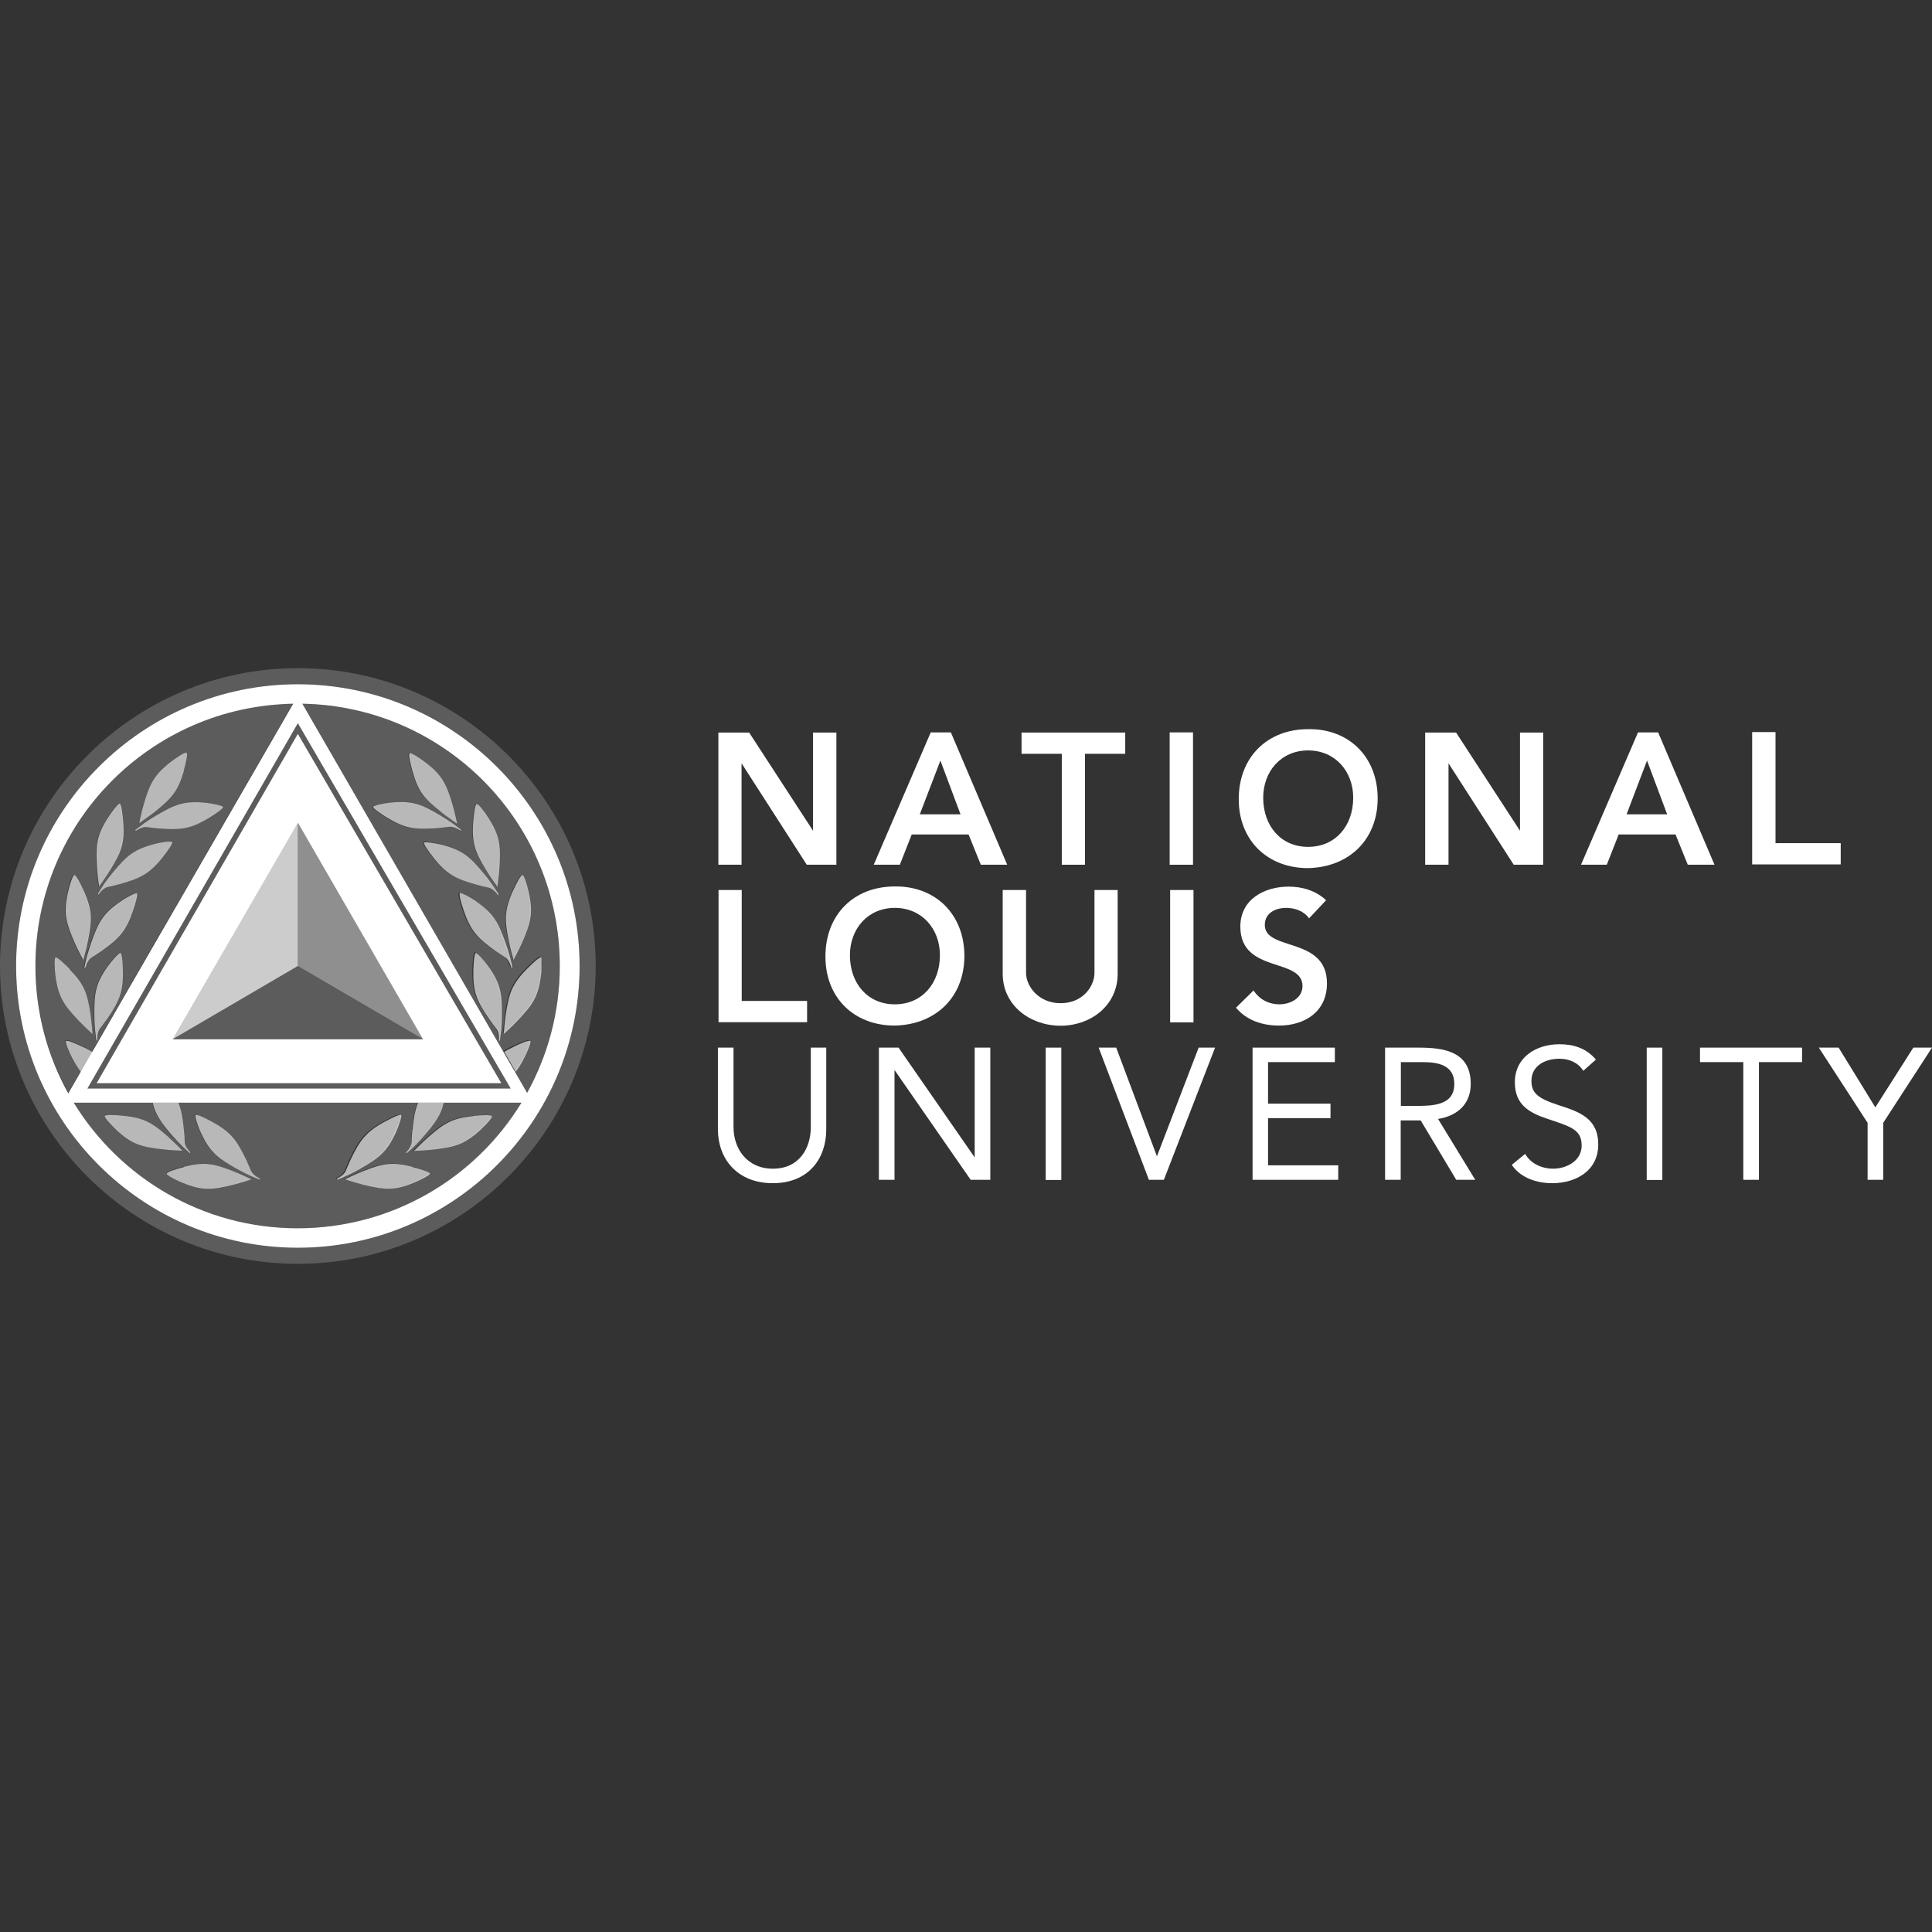 <?xml version="1.0" encoding="UTF-8"?>
<svg id="Layer_1" data-name="Layer 1" xmlns="http://www.w3.org/2000/svg" xmlns:xlink="http://www.w3.org/1999/xlink" viewBox="0 0 120 120">
  <rect x="0" y="0" width="120" height="120" fill="#333333" stroke="none"/>
  <defs>
    <style>
      .cls-1 {
        fill: none;
      }

      .cls-2 {
        clip-path: url(#clippath);
      }

      .cls-3 {
        fill: #fff;
      }

      .cls-4 {
        clip-path: url(#clippath-1);
      }

      .cls-5 {
        clip-path: url(#clippath-4);
      }

      .cls-6 {
        clip-path: url(#clippath-3);
      }

      .cls-7 {
        clip-path: url(#clippath-2);
      }

      .cls-8 {
        clip-path: url(#clippath-7);
      }

      .cls-9 {
        clip-path: url(#clippath-8);
      }

      .cls-10 {
        clip-path: url(#clippath-6);
      }

      .cls-11 {
        clip-path: url(#clippath-5);
      }

      .cls-12 {
        clip-path: url(#clippath-9);
      }

      .cls-13 {
        clip-path: url(#clippath-13);
      }

      .cls-14 {
        clip-path: url(#clippath-12);
      }

      .cls-15 {
        clip-path: url(#clippath-10);
      }

      .cls-16 {
        clip-path: url(#clippath-11);
      }

      .cls-17 {
        opacity: .2;
      }

      .cls-18 {
        opacity: .45;
      }

      .cls-19 {
        opacity: .65;
      }

      .cls-20 {
        opacity: .75;
      }
    </style>
    <clipPath id="clippath">
      <rect class="cls-1" x="10.74" y="60" width="15.53" height="4.55"/>
    </clipPath>
    <clipPath id="clippath-1">
      <rect class="cls-1" x="10.74" y="60" width="15.53" height="4.55"/>
    </clipPath>
    <clipPath id="clippath-2">
      <rect class="cls-1" x="10.74" y="51.09" width="7.77" height="13.45"/>
    </clipPath>
    <clipPath id="clippath-3">
      <rect class="cls-1" x="10.74" y="51.09" width="7.77" height="13.45"/>
    </clipPath>
    <clipPath id="clippath-4">
      <rect class="cls-1" x="18.5" y="51.09" width="7.77" height="13.45"/>
    </clipPath>
    <clipPath id="clippath-5">
      <rect class="cls-1" x="18.5" y="51.09" width="7.77" height="13.45"/>
    </clipPath>
    <clipPath id="clippath-6">
      <rect class="cls-1" x="5.43" y="44.92" width="26.29" height="22.69"/>
    </clipPath>
    <clipPath id="clippath-7">
      <rect class="cls-1" x="5.43" y="44.92" width="26.29" height="22.69"/>
    </clipPath>
    <clipPath id="clippath-8">
      <rect class="cls-1" y="41.5" width="37" height="37"/>
    </clipPath>
    <clipPath id="clippath-9">
      <rect class="cls-1" y="41.5" width="37" height="37"/>
    </clipPath>
    <clipPath id="clippath-10">
      <rect class="cls-1" x="2.2" y="43.71" width="32.59" height="32.58"/>
    </clipPath>
    <clipPath id="clippath-11">
      <rect class="cls-1" x="2.2" y="43.71" width="32.59" height="32.58"/>
    </clipPath>
    <clipPath id="clippath-12">
      <rect class="cls-1" x="3.36" y="46.76" width="30.27" height="27.07"/>
    </clipPath>
    <clipPath id="clippath-13">
      <rect class="cls-1" x="3.36" y="46.76" width="30.27" height="27.07"/>
    </clipPath>
  </defs>
  <g>
    <g class="cls-17">
      <g class="cls-2">
        <g class="cls-4">
          <polygon class="cls-3" points="10.74 64.54 18.5 60 26.27 64.54 10.74 64.54"/>
        </g>
      </g>
    </g>
    <g class="cls-20">
      <g class="cls-7">
        <g class="cls-6">
          <polygon class="cls-3" points="18.5 51.09 18.5 60 10.74 64.54 18.5 51.09"/>
        </g>
      </g>
    </g>
    <g class="cls-18">
      <g class="cls-5">
        <g class="cls-11">
          <polygon class="cls-3" points="26.27 64.54 18.5 60 18.5 51.09 26.27 64.54"/>
        </g>
      </g>
    </g>
    <path class="cls-3" d="m31.14,67.28l-12.64-21.7-12.5,21.7h25.14Zm-12.64-16.18l7.77,13.45h-15.53l7.77-13.45Z"/>
    <g class="cls-17">
      <g class="cls-10">
        <g class="cls-8">
          <path class="cls-3" d="m18.5,44.92l-13.07,22.69h26.29l-13.22-22.69Zm0,.66l12.64,21.7H6l12.5-21.7Z"/>
        </g>
      </g>
    </g>
    <path class="cls-3" d="m18.5,42.5c-9.65,0-17.5,7.85-17.5,17.5s7.85,17.5,17.5,17.5,17.5-7.85,17.5-17.5-7.85-17.5-17.5-17.5m0,2.42l13.22,22.69H5.43l13.07-22.69ZM2.2,60c0-8.91,7.14-16.14,16.01-16.29l-13.97,24.2c-1.3-2.34-2.04-5.04-2.04-7.91m16.29,16.29c-5.89,0-11.04-3.12-13.91-7.8h27.81c-2.86,4.68-8.02,7.8-13.91,7.8m.31-32.58c8.86.16,15.98,7.39,15.98,16.29,0,2.86-.74,5.55-2.03,7.88l-13.96-24.17Z"/>
    <g class="cls-17">
      <g class="cls-9">
        <g class="cls-12">
          <path class="cls-3" d="m18.5,41.5C8.3,41.5,0,49.8,0,60s8.3,18.5,18.5,18.5,18.5-8.3,18.5-18.5-8.3-18.5-18.5-18.5m0,36c-9.65,0-17.5-7.85-17.5-17.5s7.85-17.5,17.5-17.5,17.5,7.85,17.5,17.5-7.85,17.5-17.5,17.5"/>
        </g>
      </g>
    </g>
    <g class="cls-17">
      <g class="cls-15">
        <g class="cls-16">
          <path class="cls-3" d="m26.35,70.51c-.2.23-.44.49-.61.66-.16.16-.47.44-.49.45-.03.03-.08-.01-.04-.06,0,0,.29-.28.33-.58,0-.24.02-.54.05-.8.07-.72.15-1.23.35-1.7h-14.89c.2.47.28.98.35,1.7.03.26.04.57.05.8.05.3.33.58.33.58.04.04-.01.08-.04.06-.02-.01-.33-.29-.48-.45-.17-.17-.42-.43-.61-.66-.66-.77-1.01-1.25-1.19-2.02h-4.88c2.86,4.68,8.02,7.8,13.91,7.8s11.04-3.12,13.91-7.8h-4.87c-.18.77-.53,1.25-1.19,2.02m-19.13-.32c-.36-.33-.77-.78-.73-.87.04-.1.65-.07,1.14-.02,1.34.13,1.83.45,2.83,1.33.39.34.86.83.86.83,0,0-.68-.02-1.19-.08-1.33-.15-1.92-.3-2.91-1.2m7.24,3.39c-1.3.31-1.9.38-3.14-.13-.46-.19-.99-.47-.98-.57,0-.11.59-.28,1.07-.41,1.3-.33,1.87-.2,3.11.29.48.19,1.09.49,1.09.49,0,0-.64.21-1.15.34m1.61-.34s-.41-.16-.61-.26c-.22-.1-.54-.26-.8-.41-1.17-.66-1.66-1.03-2.22-2.25-.2-.45-.38-1.02-.33-1.08.08-.08.59.18,1.02.41,1.18.64,1.54,1.15,2.12,2.35.11.24.23.52.32.74.14.26.51.43.51.43.06.03.02.08-.02.07m4.83-.07s.37-.17.51-.43c.09-.22.21-.5.32-.74.58-1.21.94-1.71,2.12-2.35.43-.24.95-.49,1.02-.41.05.05-.12.63-.33,1.08-.56,1.22-1.05,1.59-2.21,2.25-.26.15-.58.31-.8.41-.2.1-.59.25-.61.26-.04.01-.07-.04-.02-.07m4.77.27c-1.24.51-1.84.45-3.14.13-.51-.12-1.15-.34-1.15-.34,0,0,.61-.3,1.09-.49,1.25-.49,1.81-.62,3.11-.29.48.12,1.06.3,1.07.41,0,.09-.53.38-.98.57m4.84-4.12c.04.08-.37.53-.73.87-.99.91-1.58,1.05-2.91,1.2-.52.06-1.19.08-1.19.08,0,0,.47-.49.86-.83,1-.88,1.49-1.2,2.83-1.33.49-.05,1.1-.08,1.14.02m-11.71-25.61l13.96,24.17c1.29-2.34,2.03-5.02,2.03-7.88,0-8.9-7.13-16.13-15.98-16.29m13.03,11.62c.2-.45.48-.99.59-.98.09.01.28.59.39,1.07.29,1.31.12,1.89-.41,3.12-.21.48-.53,1.07-.53,1.07,0,0-.19-.65-.29-1.16-.26-1.31-.3-1.9.26-3.12m-2.47-4.27c.04-.49.11-1.1.22-1.12.09-.02.46.45.73.87.72,1.13.76,1.74.68,3.07-.03.52-.13,1.19-.13,1.19,0,0-.4-.55-.67-.99-.7-1.14-.93-1.68-.82-3.02m-3.96-4.3c.08-.05.59.27.98.57,1.06.82,1.31,1.37,1.69,2.65.15.5.28,1.16.28,1.16,0,0-.56-.38-.97-.7-1.04-.84-1.45-1.26-1.81-2.55-.13-.47-.27-1.07-.18-1.13m-1.39,4.04c-.42-.26-.9-.58-.87-.68.02-.07.6-.21,1.09-.26,1.34-.13,1.9.11,3.06.79.26.15.56.35.76.49.18.13.51.39.53.4.03.03,0,.09-.05.05,0,0-.33-.24-.63-.23-.23.03-.53.07-.8.09-1.33.1-1.95.04-3.1-.66m2.87,2.46c-.31-.39-.65-.85-.58-.94.04-.06.64,0,1.11.13,1.3.34,1.75.76,2.6,1.79.19.23.4.52.55.72.13.18.35.54.36.56.02.04-.03.08-.06.03,0,0-.23-.33-.51-.43-.23-.05-.53-.12-.78-.19-1.29-.36-1.85-.63-2.69-1.68m1.63,2.21c.06-.04.6.23,1,.51,1.11.76,1.39,1.31,1.83,2.57.1.29.2.63.27.86.06.21.14.63.15.65,0,.04-.05.07-.07,0,0,0-.1-.39-.33-.58-.2-.12-.45-.29-.67-.44-1.09-.78-1.52-1.23-1.95-2.5-.16-.47-.32-1.02-.23-1.08m2.57,8.48c-.02.22-.08.64-.08.66,0,.04-.07.04-.07-.02,0,0,.04-.4-.12-.66-.14-.19-.33-.43-.48-.65-.75-1.1-1.01-1.67-.98-3.01.01-.49.05-1.06.16-1.09.07-.02.48.42.77.82.78,1.09.85,1.7.84,3.04,0,.3-.02.66-.04.9m1.42,1.77c-.18.34-.35.61-.52.84l-.71-1.24c.16-.1.34-.19.55-.29.44-.21,1.01-.46,1.08-.38.06.07-.16.63-.39,1.07m-.4-2.34c-.36.38-.86.83-.86.83,0,0,.05-.67.12-1.19.2-1.32.37-1.88,1.31-2.84.35-.35.79-.77.89-.72.08.04.06.65,0,1.14-.18,1.33-.53,1.82-1.45,2.79m-27.65,2.34c-.23-.44-.45-1-.39-1.07.08-.08.64.16,1.08.38.21.1.4.2.57.3l12.49-21.63c-8.87.15-16.01,7.38-16.01,16.29,0,2.87.74,5.57,2.04,7.91l.76-1.32c-.18-.23-.36-.51-.54-.85m2.16-2.43c-.15.22-.33.46-.48.65-.16.26-.12.66-.12.66,0,.06-.06.06-.07.02,0-.02-.06-.43-.08-.66-.02-.24-.04-.6-.04-.9-.01-1.34.06-1.95.84-3.04.29-.4.7-.84.77-.82.11.03.14.6.16,1.09.03,1.34-.22,1.91-.98,3.01m3.46-10.03c-.84,1.05-1.4,1.32-2.69,1.68-.25.07-.55.14-.78.19-.28.1-.51.43-.51.43-.04.05-.08,0-.06-.03,0-.02.23-.37.36-.56.14-.2.35-.48.55-.72.85-1.03,1.3-1.45,2.6-1.79.48-.12,1.07-.19,1.12-.13.06.09-.28.55-.58.94m-1.18-3.28c.38-1.28.62-1.83,1.69-2.65.39-.3.91-.62.98-.57.09.06-.05.65-.18,1.13-.36,1.29-.76,1.72-1.81,2.55-.41.32-.97.7-.97.7,0,0,.14-.66.28-1.16m-.51,1.56s.34-.27.53-.4c.2-.14.5-.33.76-.49,1.15-.68,1.72-.92,3.06-.79.49.05,1.08.19,1.09.26.03.1-.45.42-.87.68-1.14.7-1.76.76-3.1.66-.26-.02-.57-.06-.8-.09-.3,0-.63.23-.63.23-.05.03-.08-.02-.05-.05m-1.72-.74c.27-.42.64-.89.73-.87.11.02.18.63.22,1.12.1,1.34-.13,1.88-.82,3.02-.27.44-.67.99-.67.99,0,0-.1-.67-.13-1.19-.08-1.33-.04-1.94.68-3.07m.78,5.17c.41-.28.94-.55,1-.51.09.06-.07.61-.23,1.08-.43,1.27-.86,1.71-1.95,2.5-.21.15-.47.32-.67.44-.23.19-.33.58-.33.58-.02.06-.08.03-.07,0,0-.02.09-.43.15-.65.07-.24.17-.58.27-.86.45-1.26.73-1.81,1.83-2.57m-3.27-.57c.11-.48.29-1.06.39-1.07.11-.01.38.53.59.98.55,1.22.52,1.81.26,3.12-.1.51-.29,1.16-.29,1.16,0,0-.32-.59-.53-1.07-.53-1.23-.7-1.81-.41-3.12m-.77,4.05c.1-.05.54.37.89.72.94.96,1.11,1.52,1.31,2.84.08.51.12,1.19.12,1.19,0,0-.51-.45-.86-.83-.92-.97-1.28-1.46-1.45-2.79-.07-.49-.08-1.1,0-1.14"/>
        </g>
      </g>
    </g>
    <g class="cls-19">
      <g class="cls-14">
        <g class="cls-13">
          <path class="cls-3" d="m8.45,51.6s.33-.24.63-.23c.23.03.53.07.8.09,1.33.1,1.95.04,3.1-.66.42-.26.9-.58.87-.68-.02-.07-.6-.21-1.09-.26-1.34-.13-1.9.11-3.06.79-.26.15-.56.35-.76.49-.18.13-.51.39-.53.4-.03.03,0,.09.05.05m2.95-3.71c.13-.47.27-1.07.18-1.13-.08-.05-.59.27-.98.57-1.06.82-1.31,1.37-1.69,2.65-.15.5-.28,1.16-.28,1.16,0,0,.56-.38.97-.7,1.04-.84,1.44-1.26,1.81-2.55m0,22.3c-.07-.72-.15-1.23-.35-1.7h-1.59c.18.77.53,1.25,1.19,2.02.2.23.44.49.61.66.16.16.47.44.48.45.03.03.08-.01.04-.06,0,0-.29-.28-.33-.58,0-.24-.02-.54-.05-.8m-4.99-15.22c-.13.18-.35.54-.36.56-.02.04.03.08.06.03,0,0,.22-.33.51-.43.23-.05.53-.12.78-.19,1.29-.36,1.85-.63,2.69-1.68.31-.39.64-.85.58-.94-.04-.06-.64,0-1.11.13-1.3.34-1.75.76-2.6,1.79-.19.23-.41.52-.55.72m17.61-4.16c1.14.7,1.76.76,3.1.66.26-.02.57-.06.8-.09.3,0,.63.23.63.23.05.03.08-.02.05-.05-.01-.01-.34-.27-.53-.4-.2-.14-.5-.33-.76-.49-1.15-.68-1.72-.92-3.06-.79-.49.05-1.07.19-1.09.26-.03.1.45.42.87.68m-17.89,4.26s.4-.55.67-.99c.7-1.14.93-1.68.82-3.02-.04-.49-.11-1.1-.22-1.12-.09-.02-.46.45-.73.87-.72,1.13-.76,1.74-.68,3.07.03.52.13,1.19.13,1.19m19.46,15.13c-.03.26-.04.57-.05.8-.05.3-.33.58-.33.58-.04.04,0,.08.04.06.02-.01.33-.29.49-.45.17-.17.42-.43.61-.66.66-.77,1.01-1.25,1.19-2.02h-1.59c-.2.47-.28.98-.35,1.7m3.95-14.21c-.41-.28-.94-.55-1-.51-.09.06.07.61.23,1.08.43,1.27.86,1.71,1.95,2.5.22.15.47.32.67.44.23.19.33.58.33.58.02.06.08.03.07,0,0-.02-.09-.43-.15-.65-.07-.24-.17-.58-.27-.86-.45-1.26-.73-1.81-1.83-2.57m2.33,3.62s.32-.59.53-1.07c.53-1.23.7-1.81.41-3.12-.11-.48-.29-1.06-.39-1.07-.11-.01-.38.53-.59.98-.55,1.22-.52,1.81-.26,3.12.1.51.29,1.16.29,1.16m-1-4.54s.1-.67.13-1.19c.08-1.33.04-1.94-.68-3.07-.26-.42-.64-.89-.73-.87-.11.02-.18.63-.22,1.12-.1,1.34.13,1.88.82,3.02.27.44.67.99.67.99m-4.54-2.74c-.06.09.28.55.58.94.84,1.05,1.4,1.32,2.69,1.68.26.07.55.14.78.19.28.1.51.43.51.43.04.05.08,0,.06-.03,0-.02-.23-.37-.36-.56-.14-.2-.35-.49-.55-.72-.85-1.03-1.3-1.45-2.6-1.79-.48-.12-1.07-.19-1.11-.13m1.08-1.88c.41.32.97.7.97.7,0,0-.14-.66-.28-1.16-.38-1.28-.62-1.83-1.69-2.65-.39-.3-.9-.62-.98-.57-.09.06.05.65.18,1.13.36,1.29.76,1.72,1.81,2.55m-22.19,9.62s.05.07.07,0c0,0,.1-.39.33-.58.2-.12.45-.29.67-.44,1.09-.78,1.52-1.23,1.95-2.5.16-.47.32-1.02.23-1.08-.06-.04-.6.23-1,.51-1.11.76-1.39,1.31-1.83,2.57-.1.29-.2.63-.27.86-.06.21-.14.63-.15.65m28.37-.6c-.1-.05-.54.37-.89.72-.94.96-1.11,1.52-1.31,2.84-.08.51-.12,1.19-.12,1.19,0,0,.51-.45.86-.83.92-.97,1.28-1.46,1.45-2.79.07-.49.09-1.1,0-1.14m-7.98,13.01c-1.3-.33-1.87-.2-3.11.29-.48.19-1.09.49-1.09.49,0,0,.64.21,1.15.34,1.3.31,1.9.38,3.14-.13.46-.19.99-.47.99-.56,0-.11-.59-.29-1.07-.41m-3.26.1c1.16-.66,1.66-1.03,2.22-2.25.2-.45.38-1.02.33-1.08-.08-.08-.59.18-1.02.41-1.18.64-1.54,1.15-2.12,2.35-.11.24-.23.52-.32.74-.14.26-.51.43-.51.43-.05.03-.02.08.02.07.02,0,.41-.16.61-.26.22-.1.54-.26.8-.41m7.03-3.27c-1.33.13-1.83.45-2.83,1.33-.39.34-.86.83-.86.83,0,0,.68-.02,1.19-.08,1.33-.15,1.91-.3,2.91-1.2.36-.33.77-.78.73-.87-.04-.1-.65-.07-1.14-.02m-24.24-9.7s.19-.65.29-1.16c.26-1.31.29-1.9-.26-3.12-.2-.45-.48-.99-.59-.98-.09.01-.28.59-.39,1.07-.29,1.31-.12,1.89.41,3.12.21.48.53,1.07.53,1.07m26.71,5.43c-.21.1-.39.19-.55.29l.71,1.24c.18-.23.35-.5.52-.84.23-.44.45-1,.39-1.07-.08-.08-.64.16-1.08.38m-2.3-5.85c-.11.03-.14.6-.16,1.09-.03,1.34.22,1.91.98,3.01.15.22.33.46.48.65.16.26.12.66.12.66,0,.06.06.06.07.02,0-.02.06-.43.08-.66.02-.24.04-.6.04-.9.01-1.34-.06-1.95-.84-3.04-.29-.4-.7-.84-.77-.82m-13.96,13.56c-.09-.22-.21-.5-.32-.74-.58-1.2-.94-1.71-2.12-2.35-.43-.24-.95-.49-1.02-.41-.05.05.12.63.33,1.08.56,1.22,1.05,1.59,2.22,2.25.26.15.58.31.8.41.2.1.59.25.61.26.04.01.08-.04.02-.07,0,0-.37-.17-.51-.43m-11.28-12.57c-.35-.35-.79-.77-.89-.72-.08.04-.06.65,0,1.14.18,1.33.53,1.82,1.45,2.79.36.38.86.83.86.83,0,0-.05-.67-.12-1.19-.2-1.32-.37-1.88-1.31-2.84m7.1,12.29c-.48.12-1.06.3-1.07.41,0,.09.53.38.98.56,1.24.51,1.84.45,3.14.13.51-.12,1.15-.34,1.15-.34,0,0-.61-.3-1.09-.49-1.25-.49-1.82-.62-3.11-.29m-7.32-7.81c-.06.07.16.63.39,1.07.18.34.36.63.54.85l.72-1.24c-.16-.1-.36-.2-.57-.3-.45-.21-1.01-.46-1.08-.38m2.55-1.37c.75-1.1,1.01-1.67.98-3.01-.01-.49-.05-1.06-.16-1.09-.07-.02-.48.42-.77.82-.78,1.09-.85,1.7-.84,3.04,0,.3.02.66.04.9.02.22.08.64.08.66,0,.04.07.04.07-.02,0,0-.04-.4.12-.66.14-.19.33-.43.48-.65m3.82,7.35c-1-.88-1.5-1.2-2.83-1.33-.49-.05-1.1-.08-1.14.02-.04.08.37.53.73.87.99.91,1.58,1.05,2.91,1.2.52.06,1.19.08,1.19.08,0,0-.47-.49-.86-.83"/>
        </g>
      </g>
    </g>
  </g>
  <g>
    <polygon class="cls-3" points="50.11 53.71 46.06 47.41 46.06 53.71 44.62 53.71 44.62 45.5 46.53 45.5 50.5 51.6 50.5 45.5 51.95 45.5 51.95 53.71 50.11 53.71"/>
    <polygon class="cls-3" points="65.95 53.71 65.95 46.82 63.45 46.82 63.45 45.5 69.89 45.5 69.89 46.82 67.39 46.82 67.39 53.71 65.95 53.71"/>
    <rect class="cls-3" x="72.65" y="45.49" width="1.45" height="8.22"/>
    <path class="cls-3" d="m57.13,50.58h2.53l-1.25-3.34-1.28,3.34Zm3.79,3.13l-.76-1.88h-3.53l-.74,1.88h-1.62l3.54-8.22h1.25l3.5,8.22h-1.65Z"/>
    <polygon class="cls-3" points="94.02 53.71 89.97 47.41 89.97 53.71 88.52 53.71 88.52 45.5 90.44 45.5 94.41 51.6 94.41 45.5 95.85 45.5 95.85 53.71 94.02 53.71"/>
    <path class="cls-3" d="m76.94,49.64c0,2.56,1.79,4.28,4.3,4.28,2.54-.05,4.33-1.76,4.33-4.33s-1.79-4.35-4.33-4.3c-2.5,0-4.3,1.72-4.3,4.35m1.52-.09c0-1.64,1.11-2.94,2.79-2.94s2.8,1.3,2.8,2.94c0,1.75-1.11,3.05-2.8,3.05s-2.79-1.3-2.79-3.05"/>
    <path class="cls-3" d="m51.33,65.07h-.97v4.94c0,1.32-.73,2.58-2.35,2.58s-2.45-1.25-2.45-2.58v-4.94h-.97v5.08c0,1.79,1.17,3.34,3.41,3.34s3.32-1.55,3.32-3.34v-5.08Z"/>
    <polygon class="cls-3" points="54.59 73.28 55.56 73.28 55.56 66.46 60.29 73.28 61.51 73.28 61.51 65.07 60.54 65.07 60.54 71.89 55.81 65.07 54.59 65.07 54.59 73.28"/>
    <rect class="cls-3" x="64.95" y="65.07" width=".97" height="8.22"/>
    <polygon class="cls-3" points="71.36 73.28 72.29 73.28 75.47 65.07 74.45 65.07 71.86 71.82 69.33 65.07 68.24 65.07 71.36 73.28"/>
    <polygon class="cls-3" points="77.8 73.28 83.12 73.28 83.12 72.38 78.76 72.38 78.76 69.45 82.64 69.45 82.64 68.55 78.76 68.55 78.76 65.97 82.91 65.97 82.91 65.07 77.8 65.07 77.8 73.28"/>
    <path class="cls-3" d="m99.13,65.82c-.6-.71-1.37-.96-2.27-.96-1.43,0-2.77.79-2.77,2.37,0,1.37.87,1.88,2.02,2.26,1.45.49,2.13.66,2.13,1.67,0,.94-.94,1.43-1.77,1.43-.7,0-1.39-.31-1.74-.92l-.83.68c.55.82,1.56,1.14,2.51,1.14,1.47,0,2.86-.77,2.86-2.4s-1.17-2.03-2.44-2.44c-1.3-.42-1.71-.75-1.71-1.51,0-.97.88-1.38,1.74-1.38.59,0,1.16.23,1.48.75l.79-.7Z"/>
    <rect class="cls-3" x="102.28" y="65.07" width=".97" height="8.22"/>
    <path class="cls-3" d="m86.03,73.28h.97v-3.69h1.24l2.21,3.69h1.18l-2.31-3.78c1.26-.2,2.03-.98,2.03-2.17,0-2.03-1.67-2.26-3.24-2.26h-2.08v8.22Zm.97-7.31h1.36c.94,0,1.97.17,1.97,1.36,0,1.36-1.39,1.36-2.46,1.36h-.86v-2.72Z"/>
    <polygon class="cls-3" points="111.93 65.07 105.59 65.07 105.59 65.97 108.28 65.97 108.28 73.28 109.25 73.28 109.25 65.97 111.93 65.97 111.93 65.07"/>
    <polygon class="cls-3" points="116 73.28 116.97 73.28 116.97 69.74 120 65.07 118.84 65.07 116.48 68.78 114.2 65.07 112.97 65.07 116 69.74 116 73.28"/>
    <rect class="cls-3" x="72.68" y="55.28" width="1.45" height="8.22"/>
    <path class="cls-3" d="m69.43,55.28h-1.45v5.15c0,.81-.71,1.88-2.1,1.88s-2.15-1.07-2.15-1.88v-5.15h-1.45v5.2c0,1.99,1.73,3.23,3.59,3.23s3.55-1.24,3.55-3.23v-5.2Z"/>
    <polygon class="cls-3" points="44.63 63.49 50.13 63.49 50.13 62.17 46.07 62.17 46.07 55.28 44.63 55.28 44.63 63.49"/>
    <path class="cls-3" d="m82.37,55.92c-.63-.6-1.48-.85-2.33-.85-1.51,0-3,.79-3,2.48,0,2.94,3.86,1.9,3.86,3.7,0,.75-.76,1.13-1.43,1.13s-1.25-.31-1.61-.86l-1.09,1.07c.67.8,1.66,1.11,2.67,1.11,1.6,0,2.98-.86,2.98-2.62,0-2.93-3.86-1.98-3.86-3.63,0-.75.67-1.06,1.33-1.06.56,0,1.11.21,1.42.65l1.06-1.13Z"/>
    <path class="cls-3" d="m52.79,59.33c0-1.64,1.11-2.94,2.79-2.94s2.8,1.3,2.8,2.94c0,1.75-1.11,3.05-2.8,3.05s-2.79-1.3-2.79-3.05m-1.52.09c0,2.57,1.79,4.28,4.3,4.28,2.54-.05,4.33-1.76,4.33-4.33s-1.79-4.35-4.33-4.31c-2.51,0-4.3,1.72-4.3,4.35"/>
    <path class="cls-3" d="m98.18,53.71h1.62l.74-1.88h3.53l.76,1.88h1.66l-3.5-8.22h-1.25l-3.54,8.22Zm2.85-3.13l1.27-3.34,1.25,3.34h-2.53Z"/>
    <polygon class="cls-3" points="108.83 53.69 114.33 53.69 114.33 52.37 110.28 52.37 110.28 45.47 108.83 45.47 108.83 53.69"/>
  </g>
</svg>